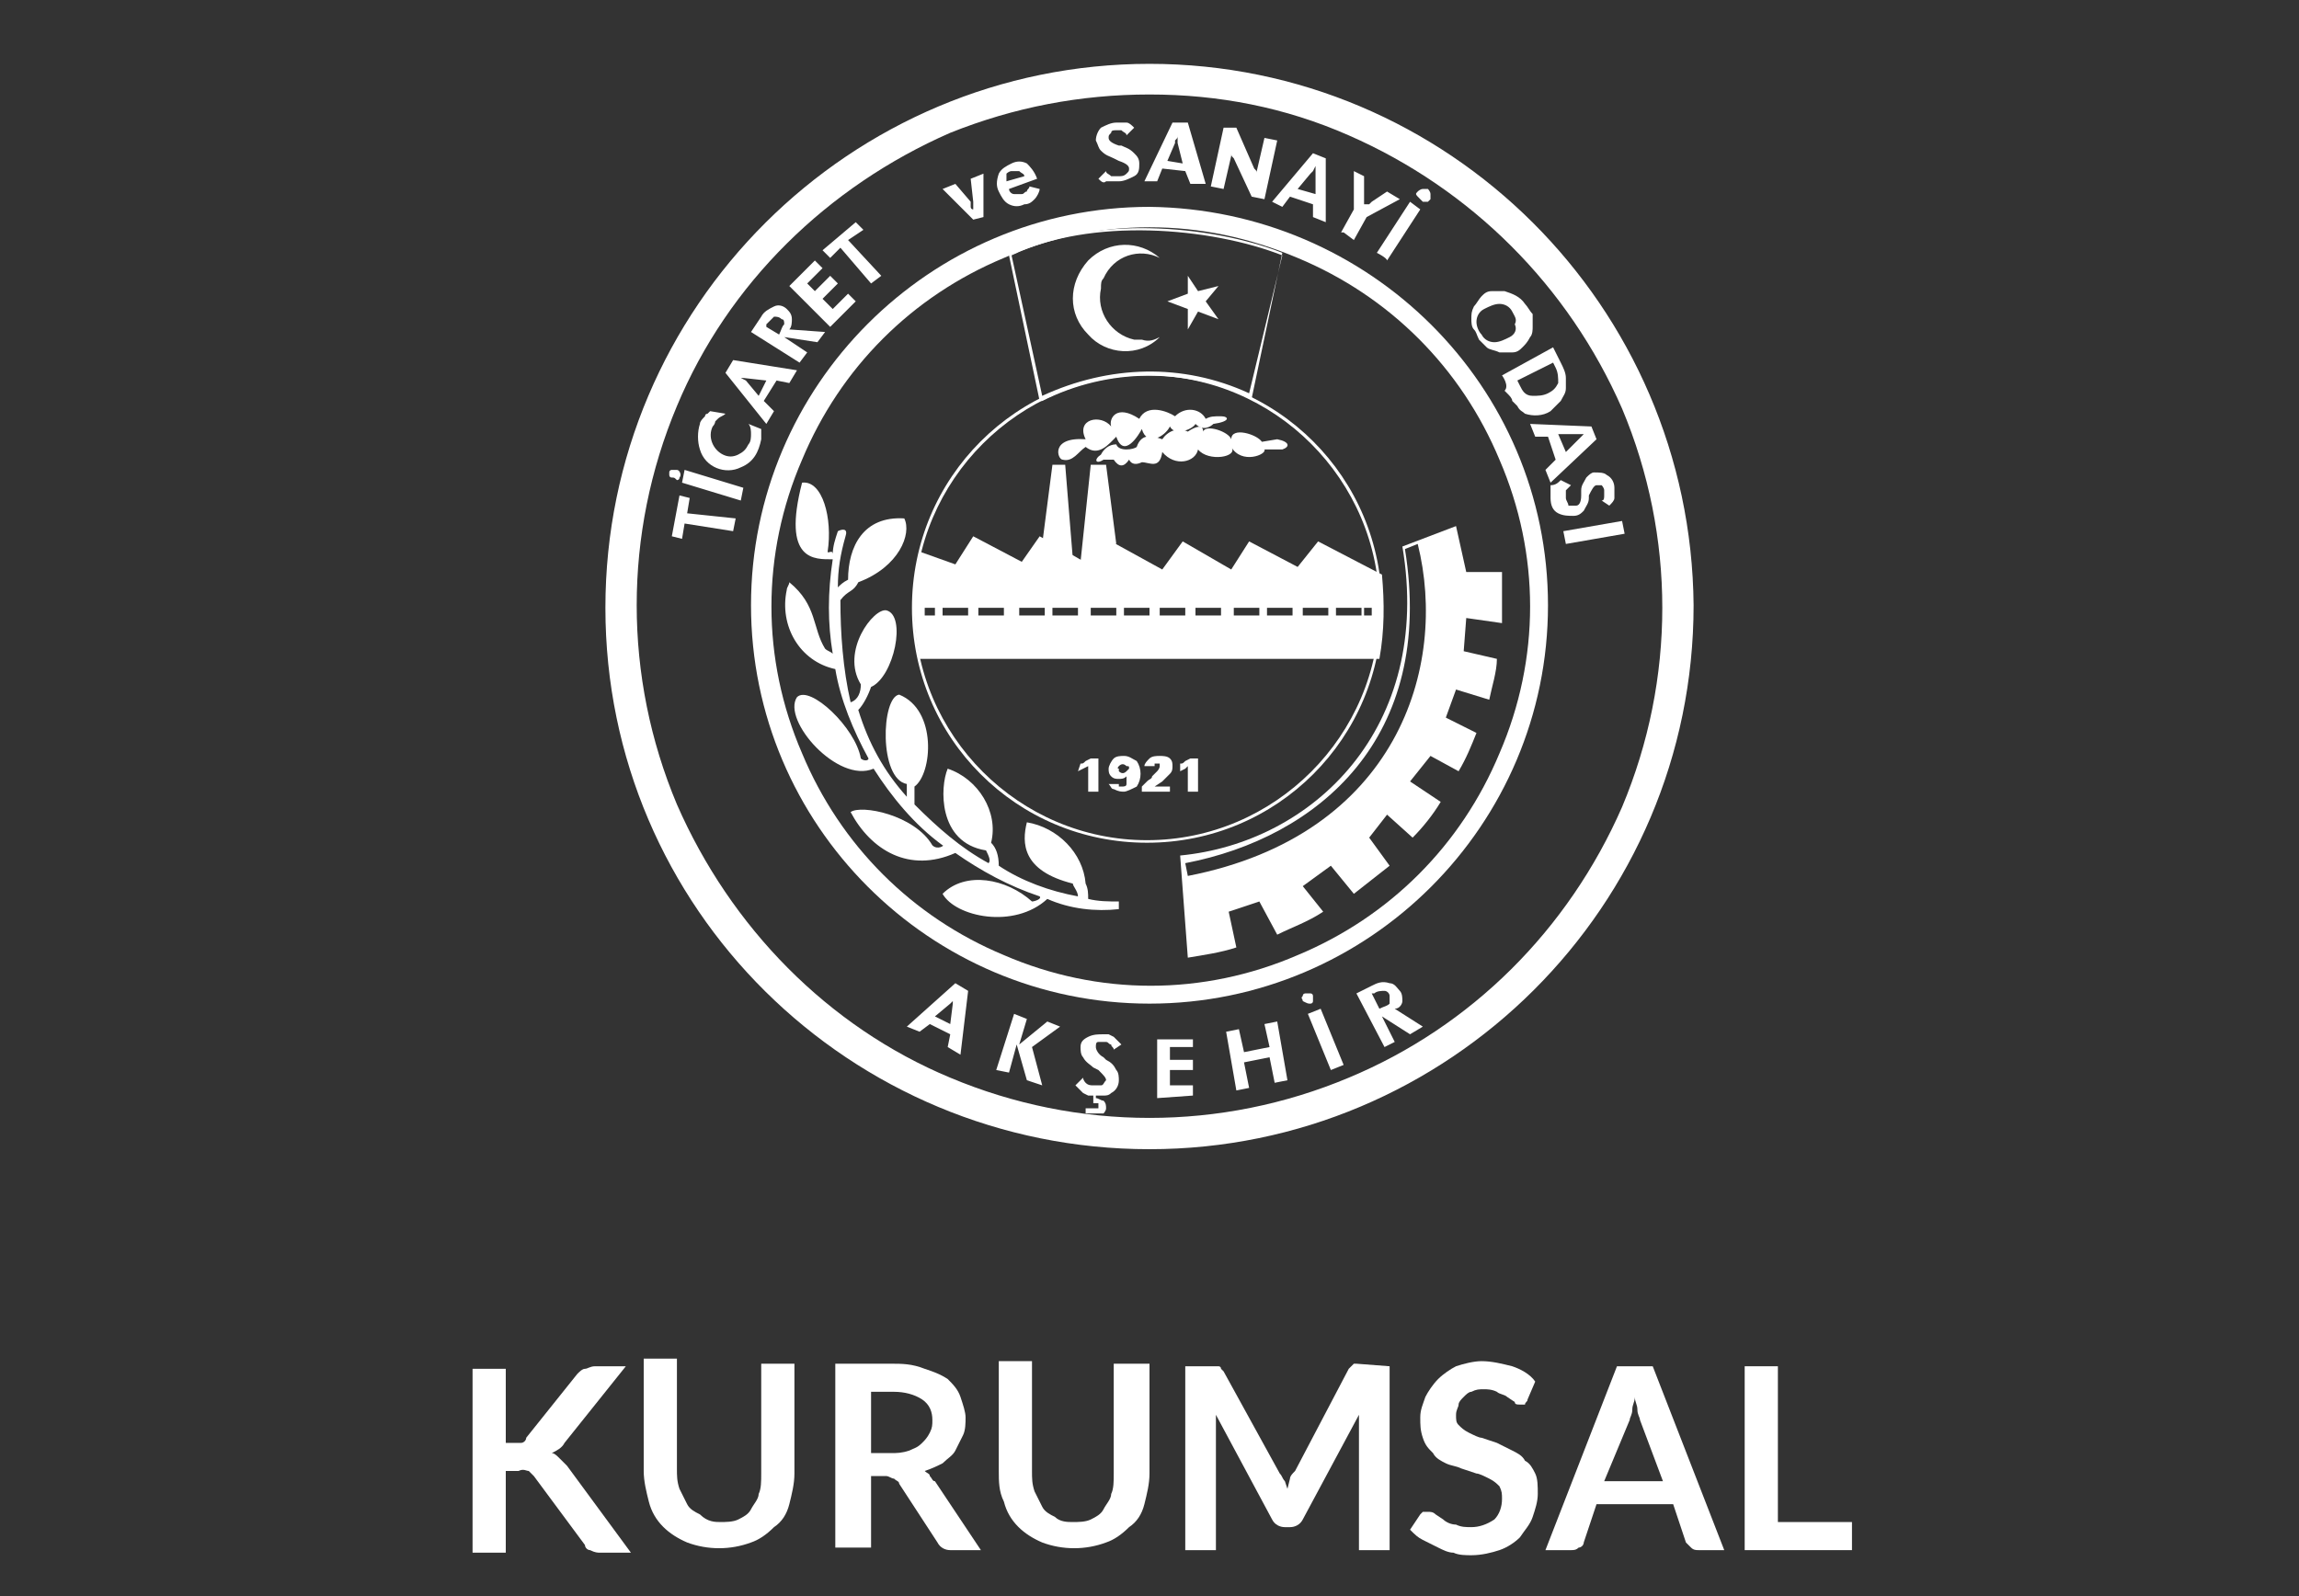 <?xml version="1.0" encoding="utf-8"?>
<!-- Generator: Adobe Illustrator 21.1.0, SVG Export Plug-In . SVG Version: 6.00 Build 0)  -->
<svg version="1.1" id="Layer_1" xmlns="http://www.w3.org/2000/svg" xmlns:xlink="http://www.w3.org/1999/xlink" x="0px" y="0px"
	 viewBox="0 0 90 62.5" style="enable-background:new 0 0 90 62.5;" xml:space="preserve">
<rect x="0" y="0" width="90" height="62.5" fill="#333333" stroke="none"/>
<style type="text/css">
	.st0{fill:#FFFFFF;}
</style>
<title>Asset 34</title>
<g id="Layer_2">
	<g id="Layer_1-2">
		<path class="st0" d="M45,3.7c2.7,0,5.3,0.5,7.8,1.6c4.8,2.1,8.6,5.9,10.7,10.7c2.1,5,2.1,10.6,0,15.6c-2.1,4.8-5.9,8.6-10.7,10.6
			c-5,2.1-10.6,2.1-15.6,0c-4.8-2-8.6-5.9-10.7-10.7c-2.1-5-2.1-10.6,0-15.6c2-4.8,5.9-8.6,10.7-10.7C39.7,4.2,42.3,3.7,45,3.7
			 M45,2.5c-11.7,0-21.3,9.5-21.3,21.3S33.3,45,45,45s21.3-9.5,21.3-21.3C66.2,12,56.7,2.5,45,2.5z"/>
		<path class="st0" d="M45,8.9c2,0,3.9,0.4,5.8,1.2c3.6,1.5,6.4,4.3,7.9,7.9c1.6,3.7,1.6,7.8,0,11.5c-1.5,3.6-4.3,6.4-7.9,7.9
			c-3.7,1.6-7.8,1.6-11.5,0c-3.6-1.5-6.4-4.3-7.9-7.9c-1.6-3.7-1.6-7.8,0-11.5c1.5-3.6,4.3-6.4,7.9-7.9C41.1,9.3,43,8.9,45,8.9
			 M45,8.1c-8.6,0-15.6,7-15.6,15.6s7,15.6,15.6,15.6s15.6-7,15.6-15.6l0,0C60.6,15.1,53.6,8.2,45,8.1z"/>
		<path class="st0" d="M40.7,15.7L39.5,10l0,0c3.2-1.6,7.9-1.2,10.7-0.1l0,0L49,15.6l0,0c-2.6-1.2-5.6-1.2-8.2,0.1H40.7z M39.6,10
			l1.2,5.5c2.6-1.2,5.5-1.3,8.1-0.1l1.3-5.4C47.4,8.9,42.7,8.5,39.6,10z"/>
		<path class="st0" d="M61.2,20.8l2.3-0.4l0.1,0.5l-2.3,0.4L61.2,20.8z M61.1,18.8l0.4,0.2c-0.1,0.1-0.1,0.1-0.2,0.2
			c0,0.1,0,0.2,0,0.3c0,0.1,0.1,0.2,0.1,0.3c0.1,0,0.2,0,0.3,0c0.1,0,0.2-0.1,0.2-0.4v-0.2c0-0.2,0.1-0.3,0.2-0.5
			c0.1-0.1,0.2-0.2,0.3-0.2c0.2,0,0.4,0,0.5,0.1c0.2,0.1,0.3,0.3,0.3,0.5c0,0.1,0,0.1,0,0.2c0,0.1,0,0.1,0,0.2
			c0,0.1-0.1,0.2-0.2,0.3l-0.3-0.2c0.1,0,0.1-0.1,0.1-0.2c0-0.1,0-0.1,0-0.2c0-0.1-0.1-0.2-0.1-0.2c-0.1,0-0.1,0-0.2,0
			c-0.1,0-0.2,0.2-0.3,0.4v0.1c0,0.2-0.1,0.3-0.2,0.5c-0.1,0.1-0.2,0.2-0.4,0.2c-0.2,0-0.4,0-0.6-0.1c-0.2-0.1-0.3-0.3-0.3-0.6
			c0-0.2,0-0.3,0-0.5C60.9,19,61,18.9,61.1,18.8L61.1,18.8z M59.9,16.6l0.2,0.5h0.5l0.3,0.9l-0.4,0.4l0.2,0.5l1.8-1.7l-0.2-0.5
			L59.9,16.6L59.9,16.6z M61.3,17.7L61,17h0.8h0.1h0.2H62l-0.1,0.1L61.3,17.7L61.3,17.7z M58.8,14.7l2-1.1l0.3,0.6
			c0.1,0.2,0.2,0.4,0.2,0.6c0,0.1,0,0.1,0,0.2c0,0.1,0,0.1,0,0.2c0,0.2-0.1,0.3-0.2,0.5c-0.1,0.1-0.3,0.3-0.4,0.4
			c-0.3,0.2-0.7,0.2-1,0.1c-0.1-0.1-0.2-0.1-0.3-0.3c-0.1-0.1-0.1-0.1-0.2-0.2c0-0.1-0.1-0.2-0.2-0.3l-0.1-0.1
			C59.1,15.1,58.8,14.7,58.8,14.7z M59.4,14.9l0.1,0.2c0.1,0.2,0.2,0.4,0.5,0.4c0.2,0,0.4,0,0.6-0.1c0.2-0.1,0.3-0.2,0.4-0.4
			c0-0.2,0-0.4-0.1-0.6l-0.1-0.2L59.4,14.9L59.4,14.9z M55.5,7.5c0,0,0.1-0.1,0.2-0.1c0,0,0.1,0,0.2,0c0,0,0.1,0.1,0.1,0.2
			c0,0.1,0,0.1,0,0.2c0,0-0.1,0.1-0.1,0.1c-0.1,0-0.1,0-0.2,0c0,0-0.1-0.1-0.1-0.1C55.4,7.6,55.4,7.6,55.5,7.5L55.5,7.5z M53.9,9.9
			l1.3-2l0.4,0.3l-1.3,2C54.3,10.1,53.9,9.9,53.9,9.9z M52.6,9.1l0.4,0.3l0.5-0.9l1.3-0.7l-0.5-0.3l-0.6,0.4c0,0-0.1,0.1-0.1,0.1
			c0,0,0,0-0.1,0h-0.1V7.7c0,0,0-0.1,0-0.1V6.9L53,6.7v1.5l-0.5,0.9H52.6z M49.8,7.9L51.4,6l0.5,0.2v2.5l-0.5-0.2V8l-0.9-0.3
			l-0.3,0.4L49.8,7.9L49.8,7.9z M51.5,7.6V6.8V6.7V6.5l-0.1,0.2l-0.1,0.1l-0.5,0.6L51.5,7.6L51.5,7.6z M47.4,7.3l0.5,0.1l0.3-1.3
			c0,0,0-0.1,0-0.1V5.9c0-0.1,0-0.1,0-0.2c0,0.1,0,0.2,0,0.3c0,0.1,0,0.1,0.1,0.2L49,7.7l0.5,0.1L50,5.5l-0.5-0.1l-0.3,1.3
			c0,0,0,0.1,0,0.1c0,0,0,0.1,0,0.1c0,0,0,0.1,0,0.1c0,0,0,0.1,0,0.1s0-0.2,0-0.3c0-0.1,0-0.1-0.1-0.2l-0.7-1.6L47.9,5L47.4,7.3
			L47.4,7.3z M44.8,7.1l1.1-2.3h0.6l0.7,2.4h-0.6l-0.2-0.5l-0.9-0.1l-0.2,0.5L44.8,7.1L44.8,7.1z M46.3,6.4l-0.2-0.8V5.5V5.3
			c0,0.1,0,0.1-0.1,0.2v0.1l-0.3,0.7L46.3,6.4L46.3,6.4z M43,7l0.3-0.3c0,0.1,0.1,0.1,0.2,0.2c0.1,0,0.2,0,0.3,0
			c0.1,0,0.2,0,0.3-0.1c0.1-0.1,0.1-0.1,0.1-0.2c0-0.1-0.1-0.2-0.4-0.3l-0.2-0.1c-0.2-0.1-0.3-0.1-0.5-0.3c-0.1-0.1-0.1-0.2-0.2-0.4
			c0-0.2,0.1-0.4,0.2-0.5c0.2-0.1,0.4-0.2,0.6-0.2c0.1,0,0.1,0,0.2,0c0.1,0,0.1,0,0.2,0c0.1,0,0.2,0.1,0.3,0.2l-0.3,0.3
			c0-0.1-0.1-0.1-0.2-0.2c-0.1,0-0.1,0-0.2,0c-0.1,0-0.2,0-0.2,0.1c-0.1,0.1-0.1,0.1-0.1,0.2c0,0.1,0.1,0.2,0.4,0.3h0.1
			c0.2,0.1,0.3,0.1,0.5,0.3c0.1,0.1,0.2,0.2,0.2,0.4c0,0.2,0,0.4-0.2,0.5c-0.2,0.1-0.4,0.2-0.6,0.2c-0.2,0-0.3,0-0.5,0
			C43.2,7.2,43.1,7.1,43,7z M40.6,7l-1.1,0.4c0,0.1,0.1,0.2,0.2,0.2c0.1,0,0.2,0,0.3,0c0.1,0,0.1-0.1,0.2-0.1c0-0.1,0.1-0.1,0.1-0.2
			l0.4,0.1c0,0.1-0.1,0.3-0.2,0.4c-0.1,0.1-0.2,0.2-0.4,0.2c-0.2,0.1-0.4,0.1-0.6,0c-0.2-0.1-0.3-0.3-0.4-0.5
			c-0.1-0.2-0.1-0.4,0-0.7c0.1-0.2,0.3-0.3,0.5-0.4c0.2-0.1,0.4-0.1,0.6,0C40.3,6.5,40.5,6.7,40.6,7L40.6,7L40.6,7z M40.1,6.9
			c0-0.1-0.1-0.1-0.2-0.2c-0.1,0-0.2,0-0.3,0c-0.1,0-0.2,0.1-0.2,0.1c0,0.1,0,0.2,0,0.3L40.1,6.9L40.1,6.9z M38.1,8.6l-1.2-1.2
			l0.5-0.2l0.6,0.7L38,8v0.1c0,0,0,0.1,0.1,0.1c0,0,0,0,0,0.1c0-0.1,0-0.1,0-0.2c0-0.1,0-0.1,0-0.2L38,7l0.5-0.2v1.7L38.1,8.6
			L38.1,8.6z M33.2,9.4l1.3,1.4l-0.4,0.3l-1.2-1.4l-0.4,0.4l-0.3-0.3l1.3-1.1l0.3,0.3L33.2,9.4L33.2,9.4z M32.5,12.8l1-1l-0.3-0.3
			l-0.6,0.6l-0.4-0.4l0.6-0.6l-0.3-0.3l-0.6,0.6l-0.3-0.3l0.6-0.6l-0.3-0.3l-1,1L32.5,12.8L32.5,12.8z M30.5,13.1L30.5,13.1
			c0.1-0.2,0.1-0.3,0.2-0.4c0-0.1,0-0.2-0.1-0.2c-0.1-0.1-0.2-0.1-0.3-0.1c-0.1,0.1-0.2,0.2-0.3,0.3v0.1L30.5,13.1L30.5,13.1z
			 M32.3,13L32,13.4l-1.3-0.2l0.9,0.6l-0.3,0.4L29.4,13l0.4-0.6c0.1-0.2,0.3-0.3,0.5-0.4c0.2-0.1,0.4,0,0.5,0.1
			c0.1,0.1,0.2,0.2,0.2,0.4c0,0.1,0,0.3-0.1,0.4L32.3,13L32.3,13z M30,16.6l0.3-0.5l-0.4-0.4l0.5-0.8l0.5,0.1l0.3-0.5l-2.5-0.4
			l-0.3,0.5L30,16.6z M30,14.9l-0.3,0.6l-0.5-0.6L29,14.8l-0.2-0.1l0.2,0.1h0.1L30,14.9L30,14.9z M28.4,16.2
			c-0.1,0.1-0.2,0.1-0.3,0.2L28,16.5c0,0,0,0.1-0.1,0.2c-0.2,0.4,0,0.9,0.4,1.1c0,0,0,0,0,0c0.2,0.1,0.4,0.1,0.6,0
			c0.2-0.1,0.3-0.2,0.4-0.4c0.1-0.1,0.1-0.3,0.1-0.4c0-0.1,0-0.3-0.1-0.4l0.5,0.2c0,0.1,0,0.2,0,0.4c-0.1,0.5-0.3,0.9-0.8,1.1
			c-0.6,0.3-1.4,0-1.6-0.7c-0.1-0.3-0.1-0.7,0-1c0-0.1,0.1-0.2,0.2-0.3c0-0.1,0.1-0.1,0.1-0.1c0,0,0.1-0.1,0.1-0.1L28.4,16.2
			L28.4,16.2z M26.3,18.7c-0.1,0-0.1-0.1-0.1-0.1c0,0,0-0.1,0-0.1c0-0.1,0.1-0.1,0.1-0.1c0.1,0,0.1,0,0.2,0c0.1,0,0.2,0.2,0.1,0.3
			c0,0.1-0.1,0.1-0.1,0.1C26.4,18.7,26.4,18.7,26.3,18.7L26.3,18.7z M29,19.6l-2.3-0.7l0.1-0.5l2.3,0.7L29,19.6z M26.9,20.1l0.1-0.6
			l-0.4-0.1l-0.3,1.6l0.4,0.1l0.1-0.6l1.9,0.3l0.1-0.5L26.9,20.1z"/>
		<path class="st0" d="M54,39.5L54,39.5c0.2-0.1,0.3-0.1,0.4-0.2c0-0.1,0-0.2,0-0.3c0-0.1-0.1-0.2-0.2-0.2c-0.1,0-0.3,0-0.4,0.1
			h-0.1L54,39.5L54,39.5z M55.7,40.2l-0.5,0.3l-1.1-0.7l0.5,1L54.2,41l-1.1-2.1l0.6-0.3c0.2-0.1,0.4-0.2,0.7-0.1
			c0.2,0,0.3,0.2,0.4,0.3c0.1,0.1,0.1,0.3,0.1,0.4c0,0.1-0.1,0.3-0.3,0.3L55.7,40.2L55.7,40.2z M51,39.2c0-0.1-0.1-0.1,0-0.2
			c0-0.1,0.1-0.1,0.1-0.1c0,0,0.1,0,0.2,0c0.1,0,0.1,0.1,0.1,0.1c0,0.1,0,0.1,0,0.2c0,0.1-0.1,0.1-0.1,0.1
			C51.2,39.3,51.2,39.3,51,39.2C51.1,39.3,51,39.2,51,39.2L51,39.2z M52.1,41.9l-0.9-2.2l0.5-0.2l0.9,2.2L52.1,41.9z M48.4,42.7
			L48,40.4l0.5-0.1l0.2,0.9l1-0.2l-0.2-0.9l0.5-0.1l0.4,2.3l-0.5,0.1l-0.2-1l-1,0.2l0.2,1L48.4,42.7L48.4,42.7z M45.3,43v-2.3h1.4
			V41h-0.9v0.5h0.9v0.4h-0.9v0.6h0.9v0.4L45.3,43L45.3,43z M42.8,42.9h-0.2l-0.2-0.1c-0.1-0.1-0.2-0.2-0.3-0.3l0.3-0.3
			c0,0.1,0.1,0.2,0.1,0.2c0.1,0.1,0.2,0.1,0.3,0.1c0.1,0,0.2,0,0.3,0c0.1,0,0.1-0.1,0.2-0.2c0-0.1-0.1-0.2-0.3-0.4l-0.2-0.1
			c-0.1-0.1-0.3-0.2-0.4-0.4c-0.1-0.1-0.1-0.3-0.1-0.4c0-0.2,0.1-0.3,0.3-0.4c0.2-0.1,0.4-0.1,0.6-0.1c0.1,0,0.1,0,0.2,0l0.2,0.1
			c0.1,0.1,0.2,0.2,0.3,0.3l-0.3,0.2c0-0.1-0.1-0.1-0.1-0.2c-0.1,0-0.1-0.1-0.2-0.1c-0.1,0-0.2,0-0.3,0c-0.1,0-0.1,0.1-0.1,0.2
			c0,0.1,0.1,0.3,0.3,0.4l0.1,0.1c0.2,0.1,0.3,0.2,0.4,0.4c0.1,0.1,0.1,0.3,0.1,0.4c0,0.2-0.1,0.4-0.3,0.5c-0.1,0.1-0.2,0.1-0.3,0.1
			c-0.1,0-0.2,0-0.3,0v0.1l0,0c0.1,0,0.2,0.1,0.3,0.1c0.1,0.1,0.1,0.2,0.1,0.3c0,0.1-0.1,0.2-0.1,0.2c-0.1,0-0.2,0-0.3,0h-0.2h-0.1
			h-0.1v-0.2h0.1c0,0,0.1,0,0.1,0h0.1h0.1c0,0,0.1,0,0.1,0c0,0,0-0.1,0-0.1c0,0,0-0.1,0-0.1c0,0-0.1,0-0.1,0h-0.1L42.8,42.9
			L42.8,42.9z M39,41.9l0.7-2.2l0.5,0.2l-0.3,1L41,40l0.5,0.2l-1.1,0.8l0.4,1.5l-0.6-0.2l-0.4-1.4L39.5,42L39,41.9L39,41.9z
			 M35.5,40.2l1.9-1.7l0.5,0.3l-0.3,2.5L37.1,41l0.1-0.5l-0.8-0.4L36,40.4L35.5,40.2L35.5,40.2z M37.2,40.1l0.1-0.8v-0.1l0.1-0.2
			l-0.1,0.2l-0.1,0.1l-0.6,0.5L37.2,40.1z"/>
		<path class="st0" d="M44.9,14.7c5,0,9.1,4.1,9.1,9.1s-4.1,9.1-9.1,9.1s-9.1-4.1-9.1-9.1C35.8,18.8,39.9,14.7,44.9,14.7 M44.9,14.6
			c-5.1,0-9.2,4.1-9.2,9.2s4.1,9.2,9.2,9.2s9.2-4.1,9.2-9.2C54.1,18.7,50,14.6,44.9,14.6z"/>
		<polygon class="st0" points="43.7,21.3 43.3,18.2 42.7,18.2 42.3,22 42.8,22.3 43.5,21.3 		"/>
		<polygon class="st0" points="40.8,21.3 42,21.9 41.7,18.2 41.2,18.2 		"/>
		<path class="st0" d="M41.6,18c0.4,0.1,0.6-0.3,0.9-0.5c0.5,0.4,0.9-0.1,1.2-0.4c0.3,0.9,0.9-0.1,1-0.3c0.2,0.7,0.9,0.3,1.1-0.1
			c0.2,0.4,0.9,0.1,1-0.1c0.3,0.3,0.6,0.1,0.7,0c0.7-0.1,0.6-0.3,0.3-0.3s-0.4,0-0.6,0.1C47,16,46.4,15.9,46,16.3c0,0,0,0,0,0
			c-0.3-0.2-1.1-0.5-1.4,0.1c-0.9-0.6-1.2,0-1.1,0.3c-0.4-0.5-1.4-0.3-1,0.5C41.1,17.1,41.4,18,41.6,18z"/>
		<path class="st0" d="M43.7,17.4c-0.3,0-0.5,0.2-0.6,0.4c-0.3,0.2-0.2,0.4,0.1,0.2h0.4c0.2,0.3,0.4,0.3,0.6,0
			c0.1,0.2,0.3,0.2,0.5,0.1c0.3,0,0.7,0.3,0.8-0.4c0.5,0.6,1.3,0.4,1.4-0.1c0.4,0.5,1.6,0.3,1.3-0.1c0.4,0.7,1.4,0.3,1.3,0.1
			c0.2,0,0.5,0,0.7,0c0.3-0.1,0.3-0.3-0.2-0.4l-0.6,0.1c-0.2-0.3-1.2-0.6-1.2-0.1c-0.1-0.3-1-0.6-1.1-0.3c0-0.3-0.3-0.2-0.6,0
			c-0.4-0.2-0.8,0-1,0.3c-0.3-0.1-0.8-0.3-1,0.3C44.4,17.6,43.8,17.7,43.7,17.4z"/>
		<path class="st0" d="M46.2,29.9c0.1,0,0.1,0,0.2-0.1l0.2-0.1h0.3V31h-0.4v-1l-0.1,0.1l-0.2,0.1V29.9L46.2,29.9z M44.7,31v-0.2
			l0.2-0.2c0.1-0.1,0.2-0.1,0.2-0.2c0.1-0.1,0.1-0.1,0.2-0.2c0,0,0.1-0.1,0.1-0.2c0,0,0-0.1,0-0.1c0,0-0.1,0-0.1,0c0,0-0.1,0-0.1,0
			c0,0,0,0.1,0,0.1h-0.4c0-0.1,0.1-0.2,0.2-0.3c0.1-0.1,0.3-0.1,0.4-0.1c0.1,0,0.3,0,0.4,0.1c0.1,0.1,0.1,0.2,0.1,0.3
			c0,0.1,0,0.2-0.1,0.3c-0.1,0.1-0.2,0.2-0.3,0.3l-0.3,0.2h0.6V31H44.7z M44.2,30.1c0-0.1,0-0.1-0.1-0.1c-0.1-0.1-0.2-0.1-0.3,0
			c0,0-0.1,0.1,0,0.1c0,0,0,0.1,0,0.1c0.1,0.1,0.2,0.1,0.3,0C44.1,30.2,44.1,30.2,44.2,30.1L44.2,30.1z M43.4,30.7h0.4
			c0,0,0,0.1,0,0.1c0,0,0.1,0,0.1,0c0.1,0,0.2,0,0.2-0.1c0-0.1,0-0.2,0-0.3c-0.1,0.1-0.2,0.1-0.3,0.1c-0.1,0-0.2,0-0.3-0.1
			c-0.1-0.1-0.1-0.2-0.1-0.3c0-0.1,0.1-0.3,0.2-0.4c0.1-0.1,0.3-0.1,0.4-0.1c0.2,0,0.3,0.1,0.5,0.2c0.2,0.3,0.2,0.7,0,1
			C44.3,30.9,44.1,31,44,31c-0.1,0-0.2,0-0.4-0.1C43.5,30.9,43.5,30.8,43.4,30.7L43.4,30.7z M42.3,29.9c0.1,0,0.1,0,0.2-0.1l0.2-0.1
			H43V31h-0.4v-1l-0.2,0.1l-0.2,0.1L42.3,29.9z"/>
		<path class="st0" d="M58.8,24.4c0-0.7,0-1.3,0-2h-1.4l-0.4-1.8l-2.1,0.8c1.2,7.1-3.5,11.6-8.7,12.1l0.3,4c0.6-0.1,1.3-0.2,1.9-0.4
			l-0.3-1.4l1.2-0.4l0.7,1.3c0.6-0.3,1.2-0.5,1.8-0.9L51,34.7l1.1-0.8l0.9,1.1c0.5-0.4,0.9-0.7,1.4-1.1l-0.8-1.1l0.7-0.9l1,0.9
			c0.4-0.4,0.8-0.9,1.1-1.4l-1.2-0.8l0.8-1l1.1,0.6c0.3-0.5,0.5-1,0.7-1.5l-1.2-0.6l0.4-1.1l1.3,0.4c0.1-0.5,0.3-1.1,0.3-1.6
			l-1.3-0.3l0.1-1.3L58.8,24.4z M46.5,34.3l-0.1-0.5c5.2-1,9.8-4.9,8.6-12.3l0.5-0.2C56.7,26.1,54.7,32.7,46.5,34.3z"/>
		<path class="st0" d="M54.1,22.5l-2.5-1.3l-0.8,1l-1.9-1l-0.7,1.1l-1.9-1.1l-0.8,1.1l-2-1.1l-0.7,1L40.7,21L40,22l-1.9-1l-0.7,1.1
			L36,21.6c-0.3,1.4-0.3,2.8,0,4.2h18C54.2,24.7,54.2,23.6,54.1,22.5z M36.6,24.1h-0.4v-0.3h0.4V24.1z M37.9,24.1h-1v-0.3h1V24.1z
			 M39.3,24.1h-1v-0.3h1V24.1z M40.9,24.1h-1v-0.3h1V24.1z M42.2,24.1h-1v-0.3h1V24.1z M43.7,24.1h-1v-0.3h1V24.1z M45,24.1h-1v-0.3
			h1V24.1z M46.4,24.1h-1v-0.3h1V24.1z M47.8,24.1h-1v-0.3h1V24.1z M49.3,24.1h-1v-0.3h1V24.1z M50.6,24.1h-1v-0.3h1V24.1z M52,24.1
			h-1v-0.3h1V24.1z M53.3,24.1h-1v-0.3h1V24.1z M53.7,24.1h-0.3v-0.3h0.3V24.1z"/>
		<path class="st0" d="M45.4,13.2c-0.8,0.8-2.1,0.7-2.8-0.1c0,0,0,0,0,0c-0.8-0.8-0.8-2,0-2.9c0.8-0.8,2-0.8,2.8-0.1
			c-0.8-0.4-1.8-0.1-2.2,0.8c-0.1,0.1-0.1,0.2-0.1,0.4c-0.2,0.9,0.4,1.8,1.3,2c0.1,0,0.2,0,0.3,0C45,13.4,45.2,13.3,45.4,13.2z"/>
		<polygon class="st0" points="46.5,12.9 46.5,12.1 45.7,11.8 46.5,11.5 46.5,10.8 46.9,11.4 47.7,11.2 47.2,11.8 47.7,12.5 
			46.9,12.2 		"/>
		<path class="st0" d="M32.4,21.6c0,0.1,0.2-0.1,0.2,0.1c0-0.3,0.1-0.6,0.2-0.9c0.2-0.1,0.4-0.1,0.3,0.2c-0.2,0.7-0.3,1.3-0.3,2
			c0.1-0.1,0.2-0.2,0.4-0.3c0-1.3,0.6-2.5,2.2-2.4c0.3,0.6-0.2,1.9-1.8,2.5c-0.2,0.4-0.4,0.3-0.7,0.7c0,1.3,0.1,2.7,0.4,4
			c0.3-0.1,0.4-0.4,0.4-0.7c-0.8-1.3,0.5-3,1-2.9c0.8,0.2,0.3,2.6-0.6,3c-0.1,0.3-0.3,0.7-0.5,0.9c0.4,1.3,1,2.4,1.9,3.4
			c0-0.2,0-0.3,0-0.5c-1.1-0.2-1-3.4-0.3-3.5c1.5,0.6,1.3,3.1,0.6,3.6c0,0.3,0,0.4,0,0.7c0.9,0.9,1.8,1.7,2.9,2.3
			c0.1-0.1,0-0.3-0.1-0.5c-1.9-0.3-1.8-2.5-1.5-3.2c1.2,0.4,2,1.7,1.7,2.9c0.2,0.2,0.3,0.5,0.3,0.9c0.9,0.6,2,1,3.1,1.2
			c0-0.2-0.2-0.4-0.2-0.5c-2-0.5-2-1.6-1.8-2.4c1.2,0.2,2.2,1.2,2.3,2.4c0.1,0.2,0.1,0.4,0.1,0.6c0.4,0.1,0.8,0.1,1.2,0.1
			c0,0.1,0,0.2,0,0.3c-0.9,0.1-1.9,0-2.8-0.4c-1.3,1.2-3.6,0.7-4.1-0.2c0.9-0.9,2.5-0.6,3.5,0.3c0.1,0,0.4-0.1,0.3-0.2
			c-1.2-0.4-2.3-1-3.3-1.7c-1.8,0.8-3.3-0.1-4.1-1.6c0.4-0.3,2.5,0.1,3.2,1.3c0.2,0.2,0.5,0,0.4,0c-1.1-0.8-2-1.9-2.7-3
			c-1.4,0.6-3.6-1.9-3-2.8c0.5-0.5,2.3,1.2,2.5,2.4c0.1,0.1,0.3,0.1,0.3,0c-0.6-1.1-1.1-2.3-1.3-3.5c-1.4-0.3-2.2-1.7-1.9-3.1
			c0-0.1,0.1-0.2,0.1-0.3c1.1,0.9,0.9,1.8,1.4,2.6c0.1,0.1,0.2,0.1,0.3,0.2c-0.2-1.2-0.2-2.4,0-3.7c-0.7,0-2,0.1-1.2-3
			C32.2,18.8,32.6,20.3,32.4,21.6z"/>
		<path class="st0" d="M19.8,56.5h0.3c0.1,0,0.2,0,0.3,0c0.1,0,0.2-0.1,0.2-0.2l2-2.5c0.1-0.1,0.2-0.2,0.3-0.2
			c0.1,0,0.2-0.1,0.4-0.1h1.2l-2.4,3c-0.1,0.2-0.3,0.3-0.5,0.4c0.1,0,0.2,0.1,0.3,0.2c0.1,0.1,0.2,0.2,0.3,0.3l2.5,3.4h-1.2
			c-0.1,0-0.2,0-0.4-0.1c-0.1,0-0.2-0.1-0.2-0.2l-2-2.7c-0.1-0.1-0.1-0.1-0.2-0.2c-0.1,0-0.2-0.1-0.4,0h-0.5v3.2h-1.3v-7.2h1.3V56.5
			z"/>
		<path class="st0" d="M28.2,59.6c0.2,0,0.5,0,0.7-0.1c0.2-0.1,0.4-0.2,0.5-0.4c0.1-0.2,0.3-0.4,0.3-0.6c0.1-0.2,0.1-0.5,0.1-0.8
			v-4.3h1.3v4.3c0,0.4-0.1,0.8-0.2,1.2c-0.1,0.4-0.3,0.7-0.6,0.9c-0.3,0.3-0.6,0.5-0.9,0.6c-0.8,0.3-1.7,0.3-2.5,0
			c-0.7-0.3-1.3-0.8-1.5-1.6c-0.1-0.4-0.2-0.8-0.2-1.2v-4.4h1.3v4.3c0,0.3,0,0.5,0.1,0.8c0.1,0.2,0.2,0.4,0.3,0.6
			c0.1,0.2,0.3,0.3,0.5,0.4C27.7,59.6,28,59.6,28.2,59.6z"/>
		<path class="st0" d="M38.4,60.7h-1.2c-0.2,0-0.4-0.1-0.5-0.3l-1.5-2.3c0-0.1-0.1-0.1-0.2-0.2c-0.1,0-0.2-0.1-0.3-0.1h-0.6v2.8
			h-1.4v-7.2h2.2c0.4,0,0.8,0,1.3,0.2c0.3,0.1,0.6,0.2,0.9,0.4c0.2,0.2,0.4,0.4,0.5,0.7c0.1,0.3,0.2,0.6,0.2,0.8
			c0,0.2,0,0.5-0.1,0.7c-0.1,0.2-0.2,0.4-0.3,0.6c-0.1,0.2-0.3,0.3-0.5,0.5c-0.2,0.1-0.4,0.2-0.7,0.3c0.1,0.1,0.2,0.1,0.2,0.2
			c0.1,0.1,0.1,0.2,0.2,0.2L38.4,60.7z M34.9,56.9c0.2,0,0.4,0,0.7-0.1c0.2-0.1,0.3-0.1,0.5-0.3c0.1-0.1,0.2-0.2,0.3-0.4
			c0.1-0.2,0.1-0.3,0.1-0.5c0-0.3-0.1-0.6-0.4-0.8c-0.3-0.2-0.7-0.3-1.1-0.3h-0.9v2.4L34.9,56.9z"/>
		<path class="st0" d="M42,59.6c0.2,0,0.5,0,0.7-0.1c0.2-0.1,0.4-0.2,0.5-0.4c0.1-0.2,0.3-0.4,0.3-0.6c0.1-0.2,0.1-0.5,0.1-0.8v-4.3
			H45v4.3c0,0.4-0.1,0.8-0.2,1.2c-0.1,0.4-0.3,0.7-0.6,0.9c-0.3,0.3-0.6,0.5-0.9,0.6c-0.8,0.3-1.7,0.3-2.5,0
			c-0.7-0.3-1.3-0.8-1.5-1.6c-0.2-0.4-0.2-0.8-0.2-1.2v-4.3h1.3v4.3c0,0.3,0,0.5,0.1,0.8c0.1,0.2,0.2,0.4,0.3,0.6
			c0.1,0.2,0.3,0.3,0.5,0.4C41.5,59.6,41.8,59.6,42,59.6z"/>
		<path class="st0" d="M54.4,53.5v7.2h-1.2V56c0-0.2,0-0.4,0-0.6L51,59.5c-0.1,0.2-0.3,0.3-0.5,0.3h-0.2c-0.2,0-0.4-0.1-0.5-0.3
			l-2.2-4.1c0,0.1,0,0.2,0,0.3s0,0.2,0,0.3v4.7h-1.2v-7.2h1.2h0.1c0,0,0.1,0,0.1,0.1c0,0,0.1,0.1,0.1,0.1l2.2,4
			c0.1,0.1,0.1,0.2,0.2,0.3l0.1,0.3l0.1-0.4c0-0.1,0.1-0.2,0.2-0.3l2.1-4c0,0,0.1-0.1,0.1-0.1c0,0,0.1-0.1,0.1-0.1h0.1L54.4,53.5
			L54.4,53.5z"/>
		<path class="st0" d="M59.8,54.8c0,0.1-0.1,0.1-0.1,0.2c-0.1,0-0.1,0-0.2,0c-0.1,0-0.2,0-0.2-0.1L59,54.7c-0.1-0.1-0.3-0.1-0.4-0.2
			c-0.2-0.1-0.4-0.1-0.5-0.1c-0.2,0-0.3,0-0.5,0.1c-0.1,0-0.2,0.1-0.3,0.2c-0.1,0.1-0.2,0.2-0.2,0.3c0,0.1-0.1,0.2-0.1,0.4
			c0,0.2,0,0.3,0.1,0.4c0.1,0.1,0.2,0.2,0.4,0.3c0.2,0.1,0.4,0.2,0.5,0.2l0.6,0.2c0.2,0.1,0.4,0.2,0.6,0.3c0.2,0.1,0.4,0.2,0.5,0.4
			c0.2,0.1,0.3,0.3,0.4,0.5c0.1,0.2,0.1,0.5,0.1,0.8c0,0.3-0.1,0.6-0.2,0.9c-0.1,0.3-0.3,0.5-0.5,0.8c-0.2,0.2-0.5,0.4-0.8,0.5
			c-0.3,0.1-0.7,0.2-1.1,0.2c-0.2,0-0.5,0-0.7-0.1c-0.2,0-0.4-0.1-0.6-0.2c-0.2-0.1-0.4-0.2-0.6-0.3c-0.2-0.1-0.3-0.2-0.5-0.4
			l0.4-0.6c0,0,0.1-0.1,0.1-0.1c0.1,0,0.1,0,0.2,0c0.1,0,0.2,0,0.3,0.1l0.3,0.2c0.1,0.1,0.3,0.2,0.5,0.2c0.2,0.1,0.4,0.1,0.6,0.1
			c0.3,0,0.6-0.1,0.9-0.3c0.2-0.2,0.3-0.5,0.3-0.8c0-0.2,0-0.3-0.1-0.5c-0.1-0.1-0.2-0.2-0.4-0.3c-0.2-0.1-0.4-0.2-0.5-0.2l-0.6-0.2
			c-0.2-0.1-0.4-0.1-0.6-0.2c-0.2-0.1-0.4-0.2-0.5-0.4c-0.2-0.2-0.3-0.3-0.4-0.6c-0.1-0.3-0.1-0.5-0.1-0.8c0-0.3,0.1-0.5,0.2-0.8
			c0.1-0.2,0.3-0.5,0.5-0.7c0.2-0.2,0.5-0.4,0.7-0.5c0.3-0.1,0.7-0.2,1-0.2c0.4,0,0.8,0.1,1.2,0.2c0.3,0.1,0.7,0.3,0.9,0.6
			L59.8,54.8z"/>
		<path class="st0" d="M67.5,60.7h-1c-0.1,0-0.2,0-0.3-0.1c-0.1-0.1-0.1-0.1-0.2-0.2l-0.5-1.5h-3L62,60.4c0,0.1-0.1,0.2-0.2,0.2
			c-0.1,0.1-0.2,0.1-0.3,0.1h-1l2.8-7.2h1.4L67.5,60.7z M65.1,58l-0.9-2.4c0-0.1-0.1-0.2-0.1-0.4S64,54.9,64,54.7
			c0,0.2-0.1,0.3-0.1,0.5c0,0.2-0.1,0.3-0.1,0.4L62.8,58H65.1z"/>
		<path class="st0" d="M72.5,59.6v1.1h-4.2v-7.2h1.3v6.1L72.5,59.6z"/>
	</g>
</g>
<path class="st0" d="M59.7,11.9c-0.2-0.3-0.5-0.4-0.8-0.5c-0.2,0-0.3,0-0.5,0c-0.2,0-0.3,0.1-0.4,0.2c-0.1,0.1-0.2,0.3-0.3,0.4
	c-0.1,0.2-0.1,0.3-0.1,0.5c0,0.1,0,0.3,0.1,0.4c0.1,0.1,0.1,0.2,0.2,0.4c0.1,0.1,0.2,0.2,0.3,0.3c0.1,0.1,0.3,0.1,0.5,0.2
	c0.2,0,0.3,0,0.5,0c0.2,0,0.3-0.1,0.4-0.2l0,0c0.1-0.1,0.2-0.2,0.3-0.4c0.1-0.1,0.1-0.3,0.1-0.4c0-0.2,0-0.3,0-0.5
	C59.9,12.2,59.8,12,59.7,11.9z M59.1,13.2c-0.2,0.1-0.4,0.2-0.6,0.2c-0.2,0-0.4-0.1-0.5-0.3v0c-0.1-0.1-0.2-0.3-0.2-0.5
	c0-0.2,0.1-0.4,0.3-0.5c0.2-0.1,0.4-0.2,0.6-0.2c0.2,0,0.4,0.1,0.5,0.3c0.1,0.2,0.2,0.3,0.1,0.5C59.4,12.9,59.3,13.1,59.1,13.2z"/>
</svg>
